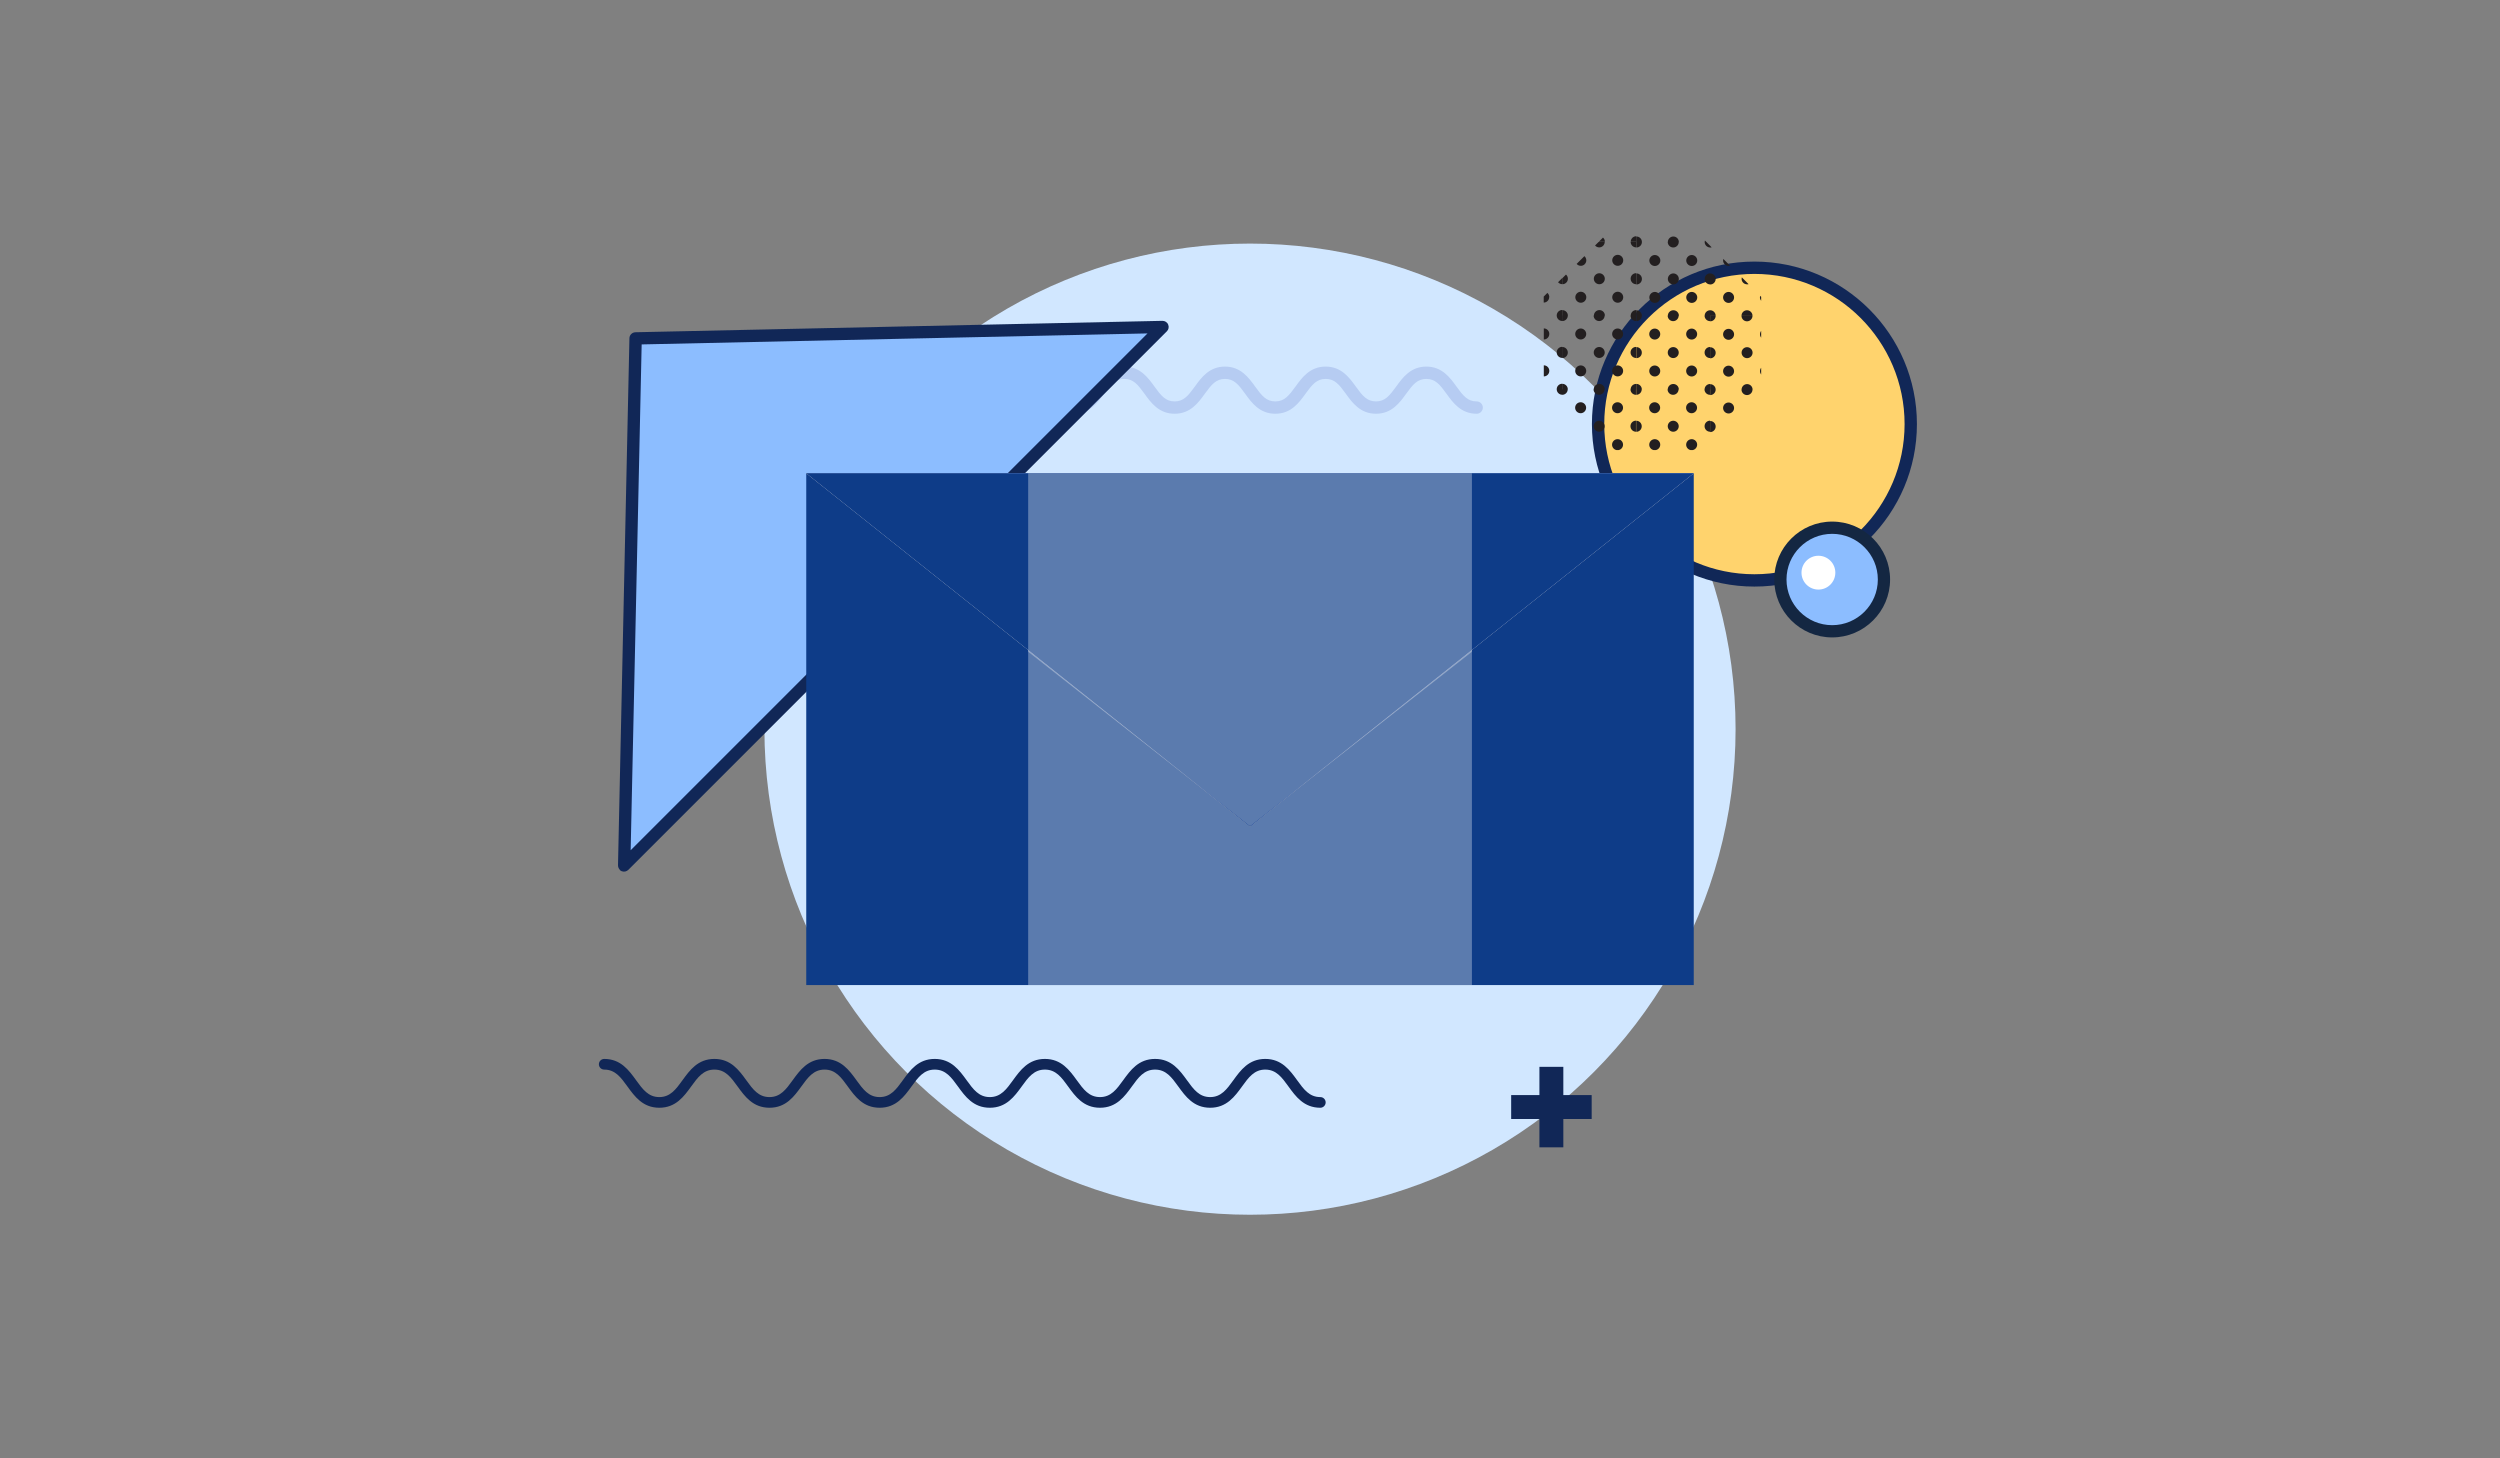 <?xml version="1.0" encoding="UTF-8"?>
<svg xmlns="http://www.w3.org/2000/svg" viewBox="0 0 300 175">
	<rect x="0" y="0" width="300" height="175" fill="#808080" stroke="none"/>
	<defs>
		<style>
			.email-cls-1 {
			fill: #0e3c88;
			}
			
			.email-cls-1, .email-cls-2, .email-cls-3, .email-cls-4, .email-cls-5, .email-cls-6, .email-cls-7, .email-cls-8, .email-cls-9, .email-cls-10 {
			stroke-width: 0px;
			}
			
			.email-cls-11 {
			isolation: isolate;
			}
			
			.email-cls-12 {
			mix-blend-mode: overlay;
			opacity: .74;
			}
			
			.email-cls-2 {
			fill: #fff;
			}
			
			.email-cls-3 {
			fill: #231f20;
			}
			
			.email-cls-4 {
			fill: #112757;
			}
			
			.email-cls-13 {
			opacity: .43;
			}
			
			.email-cls-5 {
			fill: #b6ccf2;
			}
			
			.email-cls-6 {
			fill: #d1e7ff;
			}
			
			.email-cls-7 {
			fill: #ffd36d;
			}
			
			.email-cls-8 {
			fill: #608df0;
			}
			
			.email-cls-9 {
			fill: #142742;
			}
			
			.email-cls-10 {
			fill: #8cbdff;
			}
		</style>
	</defs>
	<g class="email-cls-11">
		<g id="Layer_1" data-name="Layer 1">
			<g>
				<circle class="background-circle email-cls-6" cx="150" cy="87.5" r="58.27"/>
				<path class="email-cls-5" d="m177.2,49.65c-1.89,0-2.85-1.33-3.62-2.4-.8-1.11-1.34-1.78-2.42-1.78s-1.62.68-2.42,1.78c-.77,1.07-1.73,2.4-3.62,2.4s-2.85-1.33-3.62-2.4c-.8-1.11-1.34-1.78-2.42-1.78s-1.62.68-2.42,1.78c-.77,1.07-1.73,2.4-3.62,2.4s-2.85-1.33-3.62-2.4c-.8-1.11-1.34-1.78-2.42-1.78s-1.62.68-2.42,1.78c-.77,1.07-1.73,2.4-3.62,2.4s-2.85-1.33-3.62-2.4c-.8-1.11-1.34-1.78-2.42-1.78s-1.62.68-2.42,1.78c-.77,1.07-1.73,2.4-3.62,2.4s-2.85-1.33-3.62-2.4c-.8-1.11-1.34-1.78-2.42-1.78s-1.62.68-2.42,1.78c-.77,1.07-1.73,2.4-3.62,2.4s-2.85-1.33-3.62-2.4c-.8-1.11-1.34-1.78-2.42-1.78s-1.62.68-2.42,1.78c-.77,1.07-1.73,2.4-3.62,2.4s-2.85-1.33-3.62-2.4c-.8-1.11-1.34-1.78-2.42-1.78-.41,0-.74-.33-.74-.74s.33-.74.74-.74c1.89,0,2.85,1.33,3.62,2.4.8,1.11,1.34,1.78,2.42,1.78s1.62-.68,2.42-1.78c.77-1.07,1.73-2.4,3.62-2.4s2.85,1.33,3.62,2.4c.8,1.11,1.34,1.78,2.42,1.78s1.62-.68,2.42-1.78c.77-1.07,1.73-2.4,3.62-2.4s2.85,1.33,3.62,2.4c.8,1.11,1.34,1.78,2.42,1.78s1.62-.68,2.42-1.78c.77-1.07,1.73-2.4,3.62-2.4s2.85,1.33,3.62,2.4c.8,1.11,1.34,1.78,2.42,1.78s1.62-.68,2.42-1.78c.77-1.07,1.73-2.4,3.62-2.4s2.85,1.33,3.62,2.4c.8,1.11,1.34,1.78,2.42,1.78s1.62-.68,2.42-1.78c.77-1.07,1.73-2.4,3.62-2.4s2.85,1.33,3.62,2.4c.8,1.11,1.34,1.78,2.42,1.78s1.62-.68,2.42-1.78c.77-1.07,1.73-2.4,3.62-2.4s2.85,1.33,3.62,2.4c.8,1.11,1.34,1.78,2.42,1.78.41,0,.74.33.74.74s-.33.74-.74.74Z"/>
				<g>
					<circle class="email-cls-7" cx="210.53" cy="50.9" r="18.76"/>
					<path class="email-cls-4" d="m210.53,70.39c-10.75,0-19.5-8.75-19.5-19.5s8.75-19.5,19.5-19.5,19.5,8.75,19.5,19.5-8.75,19.5-19.5,19.5Zm0-37.52c-9.94,0-18.02,8.08-18.02,18.02s8.08,18.02,18.02,18.02,18.02-8.08,18.02-18.02-8.08-18.02-18.02-18.02Z"/>
				</g>
				<g id="blue-traingle" class="blue-triangle">
					<polygon class="email-cls-10" points="74.9 103.85 76.28 40.6 139.52 39.23 74.9 103.85"/>
					<path class="email-cls-4" d="m74.38,104.37c-.14-.14-.22-.33-.22-.54l1.37-63.24c0-.39.33-.71.72-.72l63.24-1.37c.3,0,.58.17.69.45.12.28.06.6-.16.81l-64.62,64.62c-.21.21-.53.28-.81.16-.09-.04-.17-.09-.23-.16Zm2.62-63.04l-1.32,60.7,62.02-62.02-60.7,1.32Z"/>
				</g>
				<path class="dot-matrix email-cls-3" style="transform-origin: 65% 25%;" d="m210.31,37.89h-1.33c0-.37.3-.66.66-.66s.66.3.66.66Zm-.66-3.76c.06,0,.12-.01.18-.03l-.81-.82c-.02.06-.03.12-.03.18,0,.37.3.66.66.66Zm1.69,1.96v-.47l-.12-.12c-.02.06-.03.12-.03.18,0,.16.06.3.14.41Zm-3.91.26c.37,0,.66-.3.66-.66s-.3-.66-.66-.66-.66.3-.66.66.3.66.66.66Zm0-4.43c.06,0,.12-.01.18-.03l-.81-.82c-.02.06-.03.12-.03.18,0,.37.3.66.66.66Zm-2.21,5.31v.66h.66c0-.37-.3-.66-.66-.66Zm.66-3.76c0-.37-.3-.66-.66-.66v1.33c.37,0,.66-.3.66-.66Zm-.66-3.76c.06,0,.12-.01.18-.03l-.18-.18v.21Zm5.09,17.04h0c0-.37-.3-.66-.66-.66s-.66.3-.66.66h1.33Zm-.66-5.09c-.37,0-.66.3-.66.66s.3.66.66.66.66-.3.66-.66-.3-.66-.66-.66Zm1.69,3.29v-.82c-.09.11-.14.25-.14.41s.06.3.14.41Zm-3.91-1.07c-.37,0-.66.3-.66.66s.3.66.66.66.66-.3.66-.66-.3-.66-.66-.66Zm3.91-3.35v-.82c-.09.11-.14.25-.14.41s.06.3.14.41Zm-3.91-1.07c-.37,0-.66.3-.66.66s.3.66.66.66.66-.3.66-.66-.3-.66-.66-.66Zm-2.21,7.3h.66c0-.37-.3-.66-.66-.66v.66Zm.66-4.43c0-.37-.3-.66-.66-.66v1.33c.37,0,.66-.3.66-.66Zm3.1-4.43c0,.37.3.66.66.66s.66-.3.66-.66h0s-1.33,0-1.33,0h0Zm-3.76.66c.37,0,.66-.3.66-.66h0s-.66,0-.66,0v.66Zm2.21,9.74c-.37,0-.66.3-.66.66s.3.66.66.66.66-.3.66-.66-.3-.66-.66-.66Zm-1.55,2.88c0-.37-.3-.66-.66-.66v1.33c.37,0,.66-.3.66-.66Zm3.1-4.43c0,.37.3.66.66.66s.66-.3.66-.66h0s-1.33,0-1.33,0h0Zm-3.76.66c.37,0,.66-.3.66-.66h0s-.66,0-.66,0v.66Zm-3.76-18.37h0c0-.37-.3-.66-.66-.66s-.66.3-.66.66h1.33Zm3.1,0h.21l-.18-.18c-.02.06-.03.12-.03.18h0Zm-8.19,0h.66c0-.37-.3-.66-.66-.66v.66Zm4.43,8.19c-.37,0-.66.3-.66.66h1.33c0-.37-.3-.66-.66-.66Zm3.76.66h.66v-.66c-.37,0-.66.3-.66.66Zm-3.76-3.76c.37,0,.66-.3.66-.66s-.3-.66-.66-.66-.66.3-.66.66.3.66.66.66Zm3.76-.66c0,.37.3.66.66.66v-1.33c-.37,0-.66.3-.66.66Zm-1.55,2.88c.37,0,.66-.3.66-.66s-.3-.66-.66-.66-.66.3-.66.66.3.66.66.66Zm-4.43,0c.37,0,.66-.3.66-.66s-.3-.66-.66-.66-.66.3-.66.66.3.66.66.66Zm4.43-4.43c.37,0,.66-.3.66-.66s-.3-.66-.66-.66-.66.3-.66.66.3.66.66.66Zm-4.43,0c.37,0,.66-.3.66-.66s-.3-.66-.66-.66-.66.3-.66.66.3.66.66.66Zm-2.21,5.98h.66c0-.37-.3-.66-.66-.66v.66Zm.66-4.43c0-.37-.3-.66-.66-.66v1.33c.37,0,.66-.3.66-.66Zm3.1-4.43c0,.37.3.66.66.66s.66-.3.66-.66h0s-1.33,0-1.33,0h0Zm4.43,0c0,.37.3.66.66.66v-.21l-.46-.46h-.21Zm-7.53,0h0s-.66,0-.66,0v.66c.37,0,.66-.3.66-.66Zm3.76,17.04c-.37,0-.66.3-.66.66h1.33c0-.37-.3-.66-.66-.66Zm3.76.66h.66v-.66c-.37,0-.66.3-.66.66Zm-3.76-5.09c-.37,0-.66.3-.66.66s.3.66.66.66.66-.3.66-.66-.3-.66-.66-.66Zm3.76.66c0,.37.3.66.66.66v-1.33c-.37,0-.66.3-.66.66Zm-1.55,1.55c-.37,0-.66.3-.66.66s.3.66.66.66.66-.3.66-.66-.3-.66-.66-.66Zm-4.43,0c-.37,0-.66.3-.66.66s.3.66.66.66.66-.3.66-.66-.3-.66-.66-.66Zm4.43-4.43c-.37,0-.66.3-.66.66s.3.66.66.66.66-.3.66-.66-.3-.66-.66-.66Zm-4.43,0c-.37,0-.66.3-.66.66s.3.66.66.66.66-.3.66-.66-.3-.66-.66-.66Zm-2.21,6.64v.66h.66c0-.37-.3-.66-.66-.66Zm.66-3.76c0-.37-.3-.66-.66-.66v1.33c.37,0,.66-.3.66-.66Zm3.1-4.43c0,.37.3.66.66.66s.66-.3.66-.66h0s-1.33,0-1.33,0h0Zm5.09,0h-.66c0,.37.3.66.66.66v-.66Zm-8.85.66c.37,0,.66-.3.66-.66h0s-.66,0-.66,0v.66Zm4.43,11.95c-.37,0-.66.3-.66.66s.3.66.66.66.66-.3.66-.66-.3-.66-.66-.66Zm3.76.66c0,.37.3.66.66.66v-1.33c-.37,0-.66.3-.66.66Zm-.89,2.21c0-.37-.3-.66-.66-.66s-.66.3-.66.66c0,.32.23.59.53.65h.26c.3-.06.53-.33.53-.65Zm-4.43,0c0-.37-.3-.66-.66-.66s-.66.3-.66.66c0,.32.23.59.53.65h.26c.3-.06.53-.33.53-.65Zm3.76-5.09c-.37,0-.66.3-.66.66s.3.66.66.66.66-.3.66-.66-.3-.66-.66-.66Zm-4.43,0c-.37,0-.66.3-.66.66s.3.66.66.66.66-.3.66-.66-.3-.66-.66-.66Zm-1.55,2.88c0-.37-.3-.66-.66-.66v1.33c.37,0,.66-.3.66-.66Zm3.1-4.43c0,.37.3.66.66.66s.66-.3.66-.66h0s-1.33,0-1.33,0h0Zm5.09,0h-.66c0,.37.3.66.66.66v-.66Zm-8.85.66c.37,0,.66-.3.66-.66h0s-.66,0-.66,0v.66Zm-3.76-18.37c0-.2-.09-.38-.23-.5l-.5.5h.73Zm3.76-.66c-.37,0-.66.3-.66.66h.66v-.66Zm-3.76,9.52h0c0-.37-.3-.66-.66-.66s-.66.3-.66.66h1.33Zm3.76,0v-.66c-.37,0-.66.3-.66.66h.66Zm-4.43-3.76c.37,0,.66-.3.66-.66s-.3-.66-.66-.66-.66.3-.66.66.3.66.66.66Zm3.76-.66c0,.37.3.66.66.66v-1.33c-.37,0-.66.3-.66.66Zm-1.55,2.88c.37,0,.66-.3.66-.66s-.3-.66-.66-.66-.66.3-.66.66.3.66.66.66Zm-4.43,0c.37,0,.66-.3.66-.66s-.3-.66-.66-.66-.66.3-.66.66.3.66.66.66Zm4.43-4.43c.37,0,.66-.3.66-.66s-.3-.66-.66-.66-.66.3-.66.66.3.66.66.66Zm-4.43,0c.37,0,.66-.3.66-.66,0-.2-.09-.38-.23-.5l-.93.93c.12.14.3.23.5.23Zm-2.21,5.98h.66c0-.37-.3-.66-.66-.66v.66Zm.66-4.43c0-.2-.09-.38-.23-.5l-.43.43v.73c.37,0,.66-.3.66-.66Zm3.76-3.76c.37,0,.66-.3.66-.66h0s-.73,0-.73,0l-.43.43c.12.14.3.23.5.23Zm4.43-.66h-.66c0,.37.3.66.66.66v-.66Zm-4.43,17.04c-.37,0-.66.3-.66.66h1.33c0-.37-.3-.66-.66-.66Zm4.43,0c-.37,0-.66.3-.66.66h.66v-.66Zm-4.43-4.43c-.37,0-.66.3-.66.66s.3.66.66.66.66-.3.66-.66-.3-.66-.66-.66Zm3.76.66c0,.37.3.66.66.66v-1.33c-.37,0-.66.3-.66.66Zm-1.55,1.55c-.37,0-.66.3-.66.66s.3.66.66.66.66-.3.66-.66-.3-.66-.66-.66Zm-4.43,0c-.37,0-.66.3-.66.66s.3.66.66.66.66-.3.66-.66-.3-.66-.66-.66Zm4.43-4.43c-.37,0-.66.3-.66.66s.3.66.66.66.66-.3.66-.66-.3-.66-.66-.66Zm-4.43,0c-.37,0-.66.3-.66.66s.3.66.66.66.66-.3.66-.66-.3-.66-.66-.66Zm-2.21,6.64v.66h.66c0-.37-.3-.66-.66-.66Zm.66-3.76c0-.37-.3-.66-.66-.66v1.33c.37,0,.66-.3.66-.66Zm3.1-4.43c0,.37.3.66.66.66s.66-.3.66-.66h0s-1.33,0-1.33,0h0Zm5.09,0h-.66c0,.37.3.66.66.66v-.66Zm-8.19,0h0s-.66,0-.66,0v.66c.37,0,.66-.3.66-.66Zm3.76,12.62c-.37,0-.66.3-.66.66s.3.66.66.66.66-.3.66-.66-.3-.66-.66-.66Zm3.76.66c0,.37.3.66.66.66v-1.33c-.37,0-.66.3-.66.66Zm-.89,2.21c0-.37-.3-.66-.66-.66s-.66.3-.66.66c0,.32.23.59.53.65h.26c.3-.06.53-.33.53-.65Zm-.66-5.09c-.37,0-.66.3-.66.66s.3.66.66.66.66-.3.66-.66-.3-.66-.66-.66Zm-4.43,0c-.37,0-.66.3-.66.66s.3.66.66.66.66-.3.66-.66-.3-.66-.66-.66Zm1.55-1.55c0,.37.3.66.66.66s.66-.3.66-.66h0s-1.33,0-1.33,0h0Zm5.09,0h-.66c0,.37.3.66.66.66v-.66Zm-8.85.66c.37,0,.66-.3.66-.66h0s-.66,0-.66,0v.66Zm0-10.18c-.37,0-.66.3-.66.66h.66v-.66Zm0-3.1v-.73l-.5.5c.12.14.3.23.5.23Zm-1.55,1.55c0-.2-.09-.38-.23-.5l-.44.44v.72s0,0,0,0c.37,0,.66-.3.66-.66Zm1.55,10.4c-.37,0-.66.3-.66.66h.66v-.66Zm-.66-3.76c0,.37.3.66.66.66v-1.33c-.37,0-.66.3-.66.66Zm-.89,2.21c0-.37-.3-.66-.66-.66,0,0,0,0,0,0v1.33s0,0,0,0c.37,0,.66-.3.66-.66Zm0-4.43c0-.37-.3-.66-.66-.66,0,0,0,0,0,0v1.33s0,0,0,0c.37,0,.66-.3.66-.66Zm1.55-2.21h-.66c0,.37.3.66.66.66v-.66Zm0,8.85h-.66c0,.37.3.66.66.66v-.66Z"/>
				<g class="small-blue-circle" style="transform-origin: 73.5% 39.75%">
					<g>
						<circle class="email-cls-10" cx="219.86" cy="69.53" r="6.22" transform="translate(132.32 282.86) rotate(-85.24)"/>
						<path class="email-cls-9" d="m219.86,76.49c-3.83,0-6.95-3.12-6.95-6.95s3.12-6.95,6.95-6.95,6.95,3.12,6.95,6.95-3.12,6.95-6.95,6.95Zm0-12.43c-3.02,0-5.48,2.46-5.48,5.48s2.46,5.48,5.48,5.48,5.48-2.46,5.48-5.48-2.46-5.48-5.48-5.48Z"/>
					</g>
					<circle class="email-cls-2" cx="218.21" cy="68.72" r="2.03"/>
				</g>
				<path class="squiggle email-cls-4" style="transform-origin: 40% 70%;" d="m158.44,132.93c-1.98,0-2.96-1.36-3.83-2.56-.78-1.08-1.46-2.02-2.78-2.02s-2,.94-2.78,2.02c-.87,1.2-1.85,2.56-3.83,2.56s-2.96-1.36-3.83-2.56c-.78-1.08-1.46-2.02-2.78-2.02s-2,.94-2.78,2.02c-.87,1.2-1.85,2.56-3.83,2.56s-2.96-1.36-3.83-2.56c-.78-1.08-1.46-2.02-2.78-2.02s-2,.94-2.78,2.02c-.87,1.2-1.85,2.56-3.83,2.56s-2.96-1.36-3.83-2.56c-.78-1.08-1.46-2.02-2.78-2.02s-2,.94-2.78,2.02c-.87,1.2-1.85,2.56-3.83,2.56s-2.96-1.36-3.83-2.56c-.78-1.08-1.46-2.02-2.78-2.02s-2,.94-2.78,2.02c-.87,1.2-1.85,2.56-3.83,2.56s-2.96-1.36-3.83-2.56c-.78-1.08-1.46-2.02-2.78-2.02s-2,.94-2.78,2.02c-.87,1.2-1.85,2.56-3.83,2.56s-2.96-1.36-3.83-2.56c-.78-1.08-1.46-2.02-2.78-2.02-.36,0-.64-.29-.64-.64s.29-.64.64-.64c1.98,0,2.96,1.36,3.83,2.56.78,1.08,1.46,2.02,2.78,2.02s2-.94,2.78-2.02c.87-1.2,1.85-2.56,3.83-2.56s2.96,1.36,3.83,2.56c.78,1.08,1.46,2.02,2.78,2.02s2-.94,2.78-2.02c.87-1.2,1.85-2.56,3.83-2.56s2.96,1.36,3.83,2.56c.78,1.08,1.46,2.02,2.78,2.02s2-.94,2.78-2.02c.87-1.2,1.85-2.56,3.83-2.56s2.96,1.36,3.83,2.56c.78,1.08,1.46,2.02,2.78,2.02s2-.94,2.78-2.02c.87-1.2,1.85-2.56,3.83-2.56s2.96,1.36,3.83,2.56c.78,1.08,1.46,2.02,2.78,2.02s2-.94,2.78-2.02c.87-1.2,1.85-2.56,3.83-2.56s2.96,1.36,3.83,2.56c.78,1.08,1.46,2.02,2.78,2.02s2-.94,2.78-2.02c.87-1.2,1.85-2.56,3.83-2.56s2.96,1.36,3.83,2.56c.78,1.08,1.46,2.02,2.78,2.02.36,0,.64.29.64.64s-.29.64-.64.64Z"/>
				<g>
					<polygon class="email-cls-1" points="96.75 56.79 96.75 118.21 203.25 118.21 203.25 56.8.75 56.79"/>
						<g class="email-cls-13">
					<g class="email-cls-12">
					<rect class="email-cls-2" x="123.38" y="56.79" width="53.25" height="61.42"/>
					</g>
				</g>
					<polygon class="inner-flap email-cls-7" style="transform-origin: 50% 32.5%;" points="203.25 56.79 96.75 56.79 150 99.2 203.25 56.79"/>
					<polygon class="bottom-flap email-cls-8" style="transform-origin: 50% 32.5%;" points="203.25 56.79 96.75 56.79 150 99.2 203.25 56.79"/>
					<polygon class="top-flap email-cls-1" style="transform-origin: 50% 32.5%; transform: rotateX(90deg)" points="203.25 56.79 96.75 56.79 150 99.2 203.25 56.79"/>
				</g>
				<g class="email-cls-13">
					<g class="email-cls-12">
						<polygon class="mail-flap email-cls-2" style="transform-origin: 50% 32.5%;" points="123.38 56.79 123.38 78.21 150 99.15 176.63 78.21 176.63 56.79 123.38 56.79" x="123.38" y="56.79" width="53.25" height="61.42"/>
					</g>
				</g>
				<polygon class="plus-extra email-cls-4" style="transform-origin: 62% 76%;" points="187.6 128.02 184.73 128.02 184.73 131.41 181.34 131.41 181.34 134.28 184.73 134.28 184.73 137.68 187.6 137.68 187.6 134.28 191 134.28 191 131.41 187.6 131.41 187.6 128.02"/>
			</g>
		</g>
	</g>
</svg>
